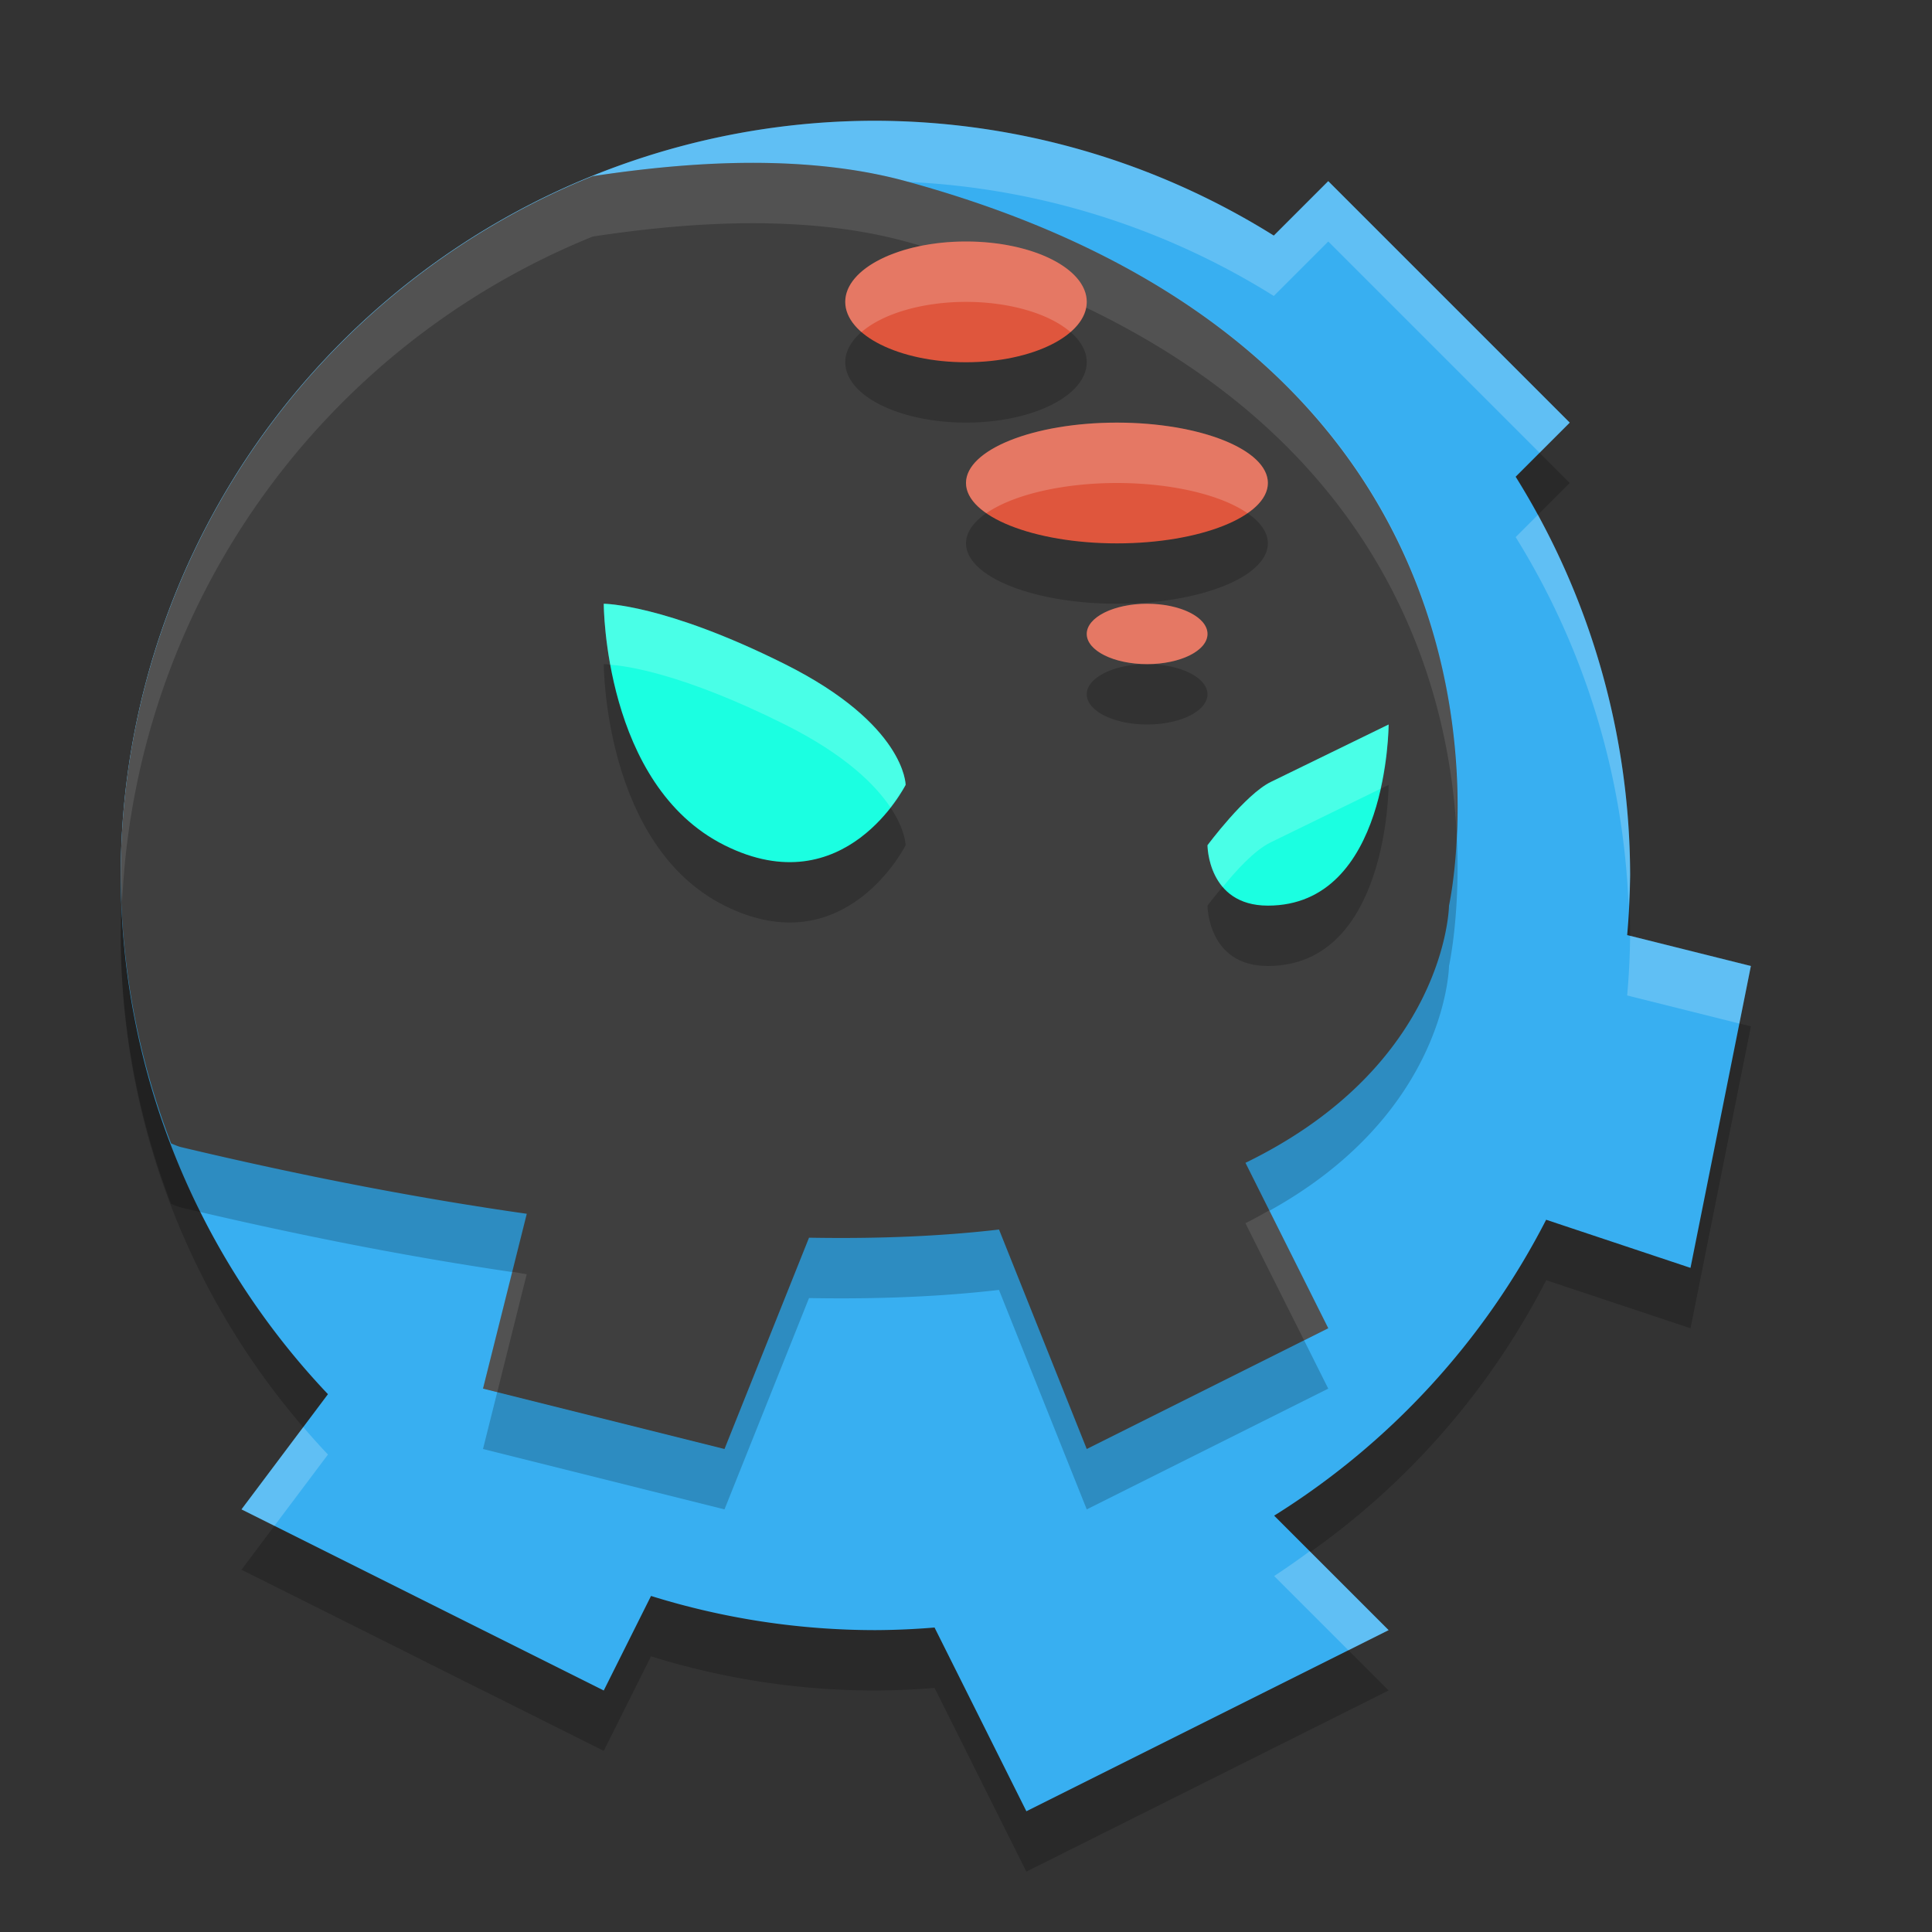 <svg width="32" height="32" version="1.1" xmlns="http://www.w3.org/2000/svg">
 <rect width="100%" height="100%" fill="#333333" stroke="none"/>
 <path d="M 14.5,3 A 12.5,12.5 0 0 0 2,15.5 12.5,12.5 0 0 0 5.432,24.092 L 4,26 l 6,3 0.783,-1.566 A 12.5,12.5 0 0 0 14.5,28 12.5,12.5 0 0 0 15.479,27.957 L 17,31 23,28 21.104,26.104 a 12.5,12.5 0 0 0 4.506,-4.9 L 28,22 29,17 26.951,16.488 A 12.5,12.5 0 0 0 27,15.5 12.5,12.5 0 0 0 25.104,8.896 L 26,8 22,4 21.098,4.902 A 12.5,12.5 0 0 0 14.5,3 Z" style="opacity:.2"/>
 <path d="M 14.5 2 A 12.5 12.5 0 0 0 2 14.5 A 12.5 12.5 0 0 0 5.432 23.092 L 4 25 L 10 28 L 10.783 26.434 A 12.5 12.5 0 0 0 14.5 27 A 12.5 12.5 0 0 0 15.479 26.957 L 17 30 L 23 27 L 21.104 25.104 A 12.5 12.5 0 0 0 25.609 20.203 L 28 21 L 29 16 L 26.951 15.488 A 12.5 12.5 0 0 0 27 14.5 A 12.5 12.5 0 0 0 25.104 7.896 L 26 7 L 22 3 L 21.098 3.902 A 12.5 12.5 0 0 0 14.5 2 z " style="fill:#38aff1"/>
 <path d="M 14.5 2 A 12.5 12.5 0 0 0 2 14.5 A 12.5 12.5 0 0 0 2.021 14.906 A 12.5 12.5 0 0 1 14.5 3 A 12.5 12.5 0 0 1 21.098 4.902 L 22 4 L 25.5 7.5 L 26 7 L 22 3 L 21.098 3.902 A 12.5 12.5 0 0 0 14.5 2 z M 25.473 8.527 L 25.104 8.896 A 12.5 12.5 0 0 1 26.975 15.012 A 12.5 12.5 0 0 0 27 14.5 A 12.5 12.5 0 0 0 25.473 8.527 z M 27 15.5 A 12.5 12.5 0 0 1 26.951 16.488 L 28.809 16.953 L 29 16 L 27 15.5 z M 5.023 23.637 L 4 25 L 4.545 25.273 L 5.432 24.092 A 12.5 12.5 0 0 1 5.023 23.637 z M 21.693 25.693 A 12.5 12.5 0 0 1 21.104 26.104 L 22.334 27.334 L 23 27 L 21.693 25.693 z " style="fill:#ffffff;opacity:.2"/>
 <path d="M 12.785,3.701 C 7.298,3.562 0,7 0,7 0,7 0.229,19.34 3,20 c 2.118,0.504 4.012,0.86 5.725,1.104 L 8,24 l 4,1 1.4,-3.5 c 1.173,0.021 2.219,-0.027 3.146,-0.135 L 18,25 22,23 20.629,20.26 C 23.97,18.634 24,16 24,16 24,16 26,7 15,4 14.317,3.814 13.569,3.721 12.785,3.701 Z" style="opacity:0"/>
 <path d="M 12.785,3.701 C 11.835,3.677 10.83,3.764 9.818,3.918 A 12.5,12.5 0 0 0 2,15.5 12.5,12.5 0 0 0 2.834,19.938 C 2.889,19.961 2.943,19.986 3,20 c 2.118,0.504 4.012,0.86 5.725,1.104 L 8,24 l 4,1 1.4,-3.5 c 1.173,0.021 2.219,-0.027 3.146,-0.135 L 18,25 22,23 20.629,20.26 C 23.97,18.634 24,16 24,16 24,16 26,7 15,4 14.317,3.814 13.569,3.721 12.785,3.701 Z" style="opacity:.2"/>
 <path d="M 12.785 2.701 C 11.835 2.677 10.83 2.764 9.818 2.918 A 12.5 12.5 0 0 0 2 14.5 A 12.5 12.5 0 0 0 2.834 18.938 C 2.889 18.961 2.943 18.986 3 19 C 5.118 19.504 7.012 19.86 8.725 20.104 L 8 23 L 12 24 L 13.4 20.5 C 14.574 20.521 15.619 20.473 16.547 20.365 L 18 24 L 22 22 L 20.629 19.26 C 23.97 17.634 24 15 24 15 C 24 15 26 6 15 3 C 14.317 2.814 13.569 2.721 12.785 2.701 z " style="fill:#3f3f3f"/>
 <path d="m12.785 2.701c-0.95-0.024-1.955 0.063-2.967 0.217a12.5 12.5 0 0 0-7.818 11.582 12.5 12.5 0 0 0 0.023 0.443 12.5 12.5 0 0 1 7.795-11.025c1.012-0.154 2.017-0.241 2.967-0.217 0.784 0.02 1.531 0.112 2.215 0.299 7.522 2.051 8.964 6.905 9.125 9.771 0.112-2.542-0.584-8.442-9.125-10.771-0.683-0.186-1.431-0.279-2.215-0.299zm8.238 17.346c-0.129 0.072-0.254 0.145-0.395 0.213l0.971 1.939 0.4-0.199-0.977-1.953zm-12.539 1.016-0.484 1.938 0.236 0.059 0.488-1.955c-0.076-0.011-0.164-0.03-0.24-0.041z" style="fill:#ffffff;opacity:.1"/>
 <path d="m10 11s0 3 2 4 3-1 3-1 0-1-2-2-3-1-3-1zm13 2-1.951 0.951c-0.424 0.207-1.049 1.049-1.049 1.049s0 1 1 1c2 0 2-3 2-3z" style="opacity:.2"/>
 <path d="m10 10s1 0 3 1 2 2 2 2-1 2-3 1-2-4-2-4z" style="fill:#1bffe1"/>
 <path d="m16 5a2 1 0 0 0-2 1 2 1 0 0 0 2 1 2 1 0 0 0 2-1 2 1 0 0 0-2-1zm2.5 3a2.5 1 0 0 0-2.5 1 2.5 1 0 0 0 2.5 1 2.5 1 0 0 0 2.5-1 2.5 1 0 0 0-2.5-1zm0.5 3a1 0.5 0 0 0-1 0.5 1 0.5 0 0 0 1 0.5 1 0.5 0 0 0 1-0.5 1 0.5 0 0 0-1-0.5z" style="opacity:.2"/>
 <path d="m 20,14 c 0,0 0.624,-0.841 1.048,-1.048 C 23,12 23,12 23,12 c 0,0 0,3 -2,3 -1,0 -1,-1 -1,-1 z" style="fill:#1bffe1"/>
 <ellipse cx="16" cy="5" rx="2" ry="1" style="fill:#df563d"/>
 <ellipse cx="18.5" cy="8" rx="2.5" ry="1" style="fill:#df563d"/>
 <ellipse cx="19" cy="10.5" rx="1" ry=".5" style="fill:#df563d"/>
 <path d="m16 4a2 1 0 0 0-2 1 2 1 0 0 0 0.27 0.5 2 1 0 0 1 1.73-0.5 2 1 0 0 1 1.73 0.5 2 1 0 0 0 0.27-0.5 2 1 0 0 0-2-1zm2.5 3a2.5 1 0 0 0-2.5 1 2.5 1 0 0 0 0.338 0.5 2.5 1 0 0 1 2.162-0.5 2.5 1 0 0 1 2.162 0.5 2.5 1 0 0 0 0.338-0.5 2.5 1 0 0 0-2.5-1zm0.5 3a1 0.5 0 0 0-1 0.5 1 0.5 0 0 0 1 0.5 1 0.5 0 0 0 1-0.5 1 0.5 0 0 0-1-0.5z" style="fill:#ffffff;opacity:.2"/>
 <path d="m10 10s6.2e-4 0.426 0.107 1.01c0.246 0.018 1.179 0.134 2.893 0.99 0.998 0.499 1.498 0.998 1.748 1.373 0.161-0.208 0.252-0.373 0.252-0.373s0-1-2-2-3-1-3-1zm13 2-1.951 0.951c-0.424 0.207-1.049 1.049-1.049 1.049s9.94e-4 0.398 0.252 0.691c0.218-0.265 0.519-0.605 0.797-0.74l1.814-0.885c0.13-0.579 0.137-1.066 0.137-1.066z" style="fill:#ffffff;opacity:.2"/>
</svg>
